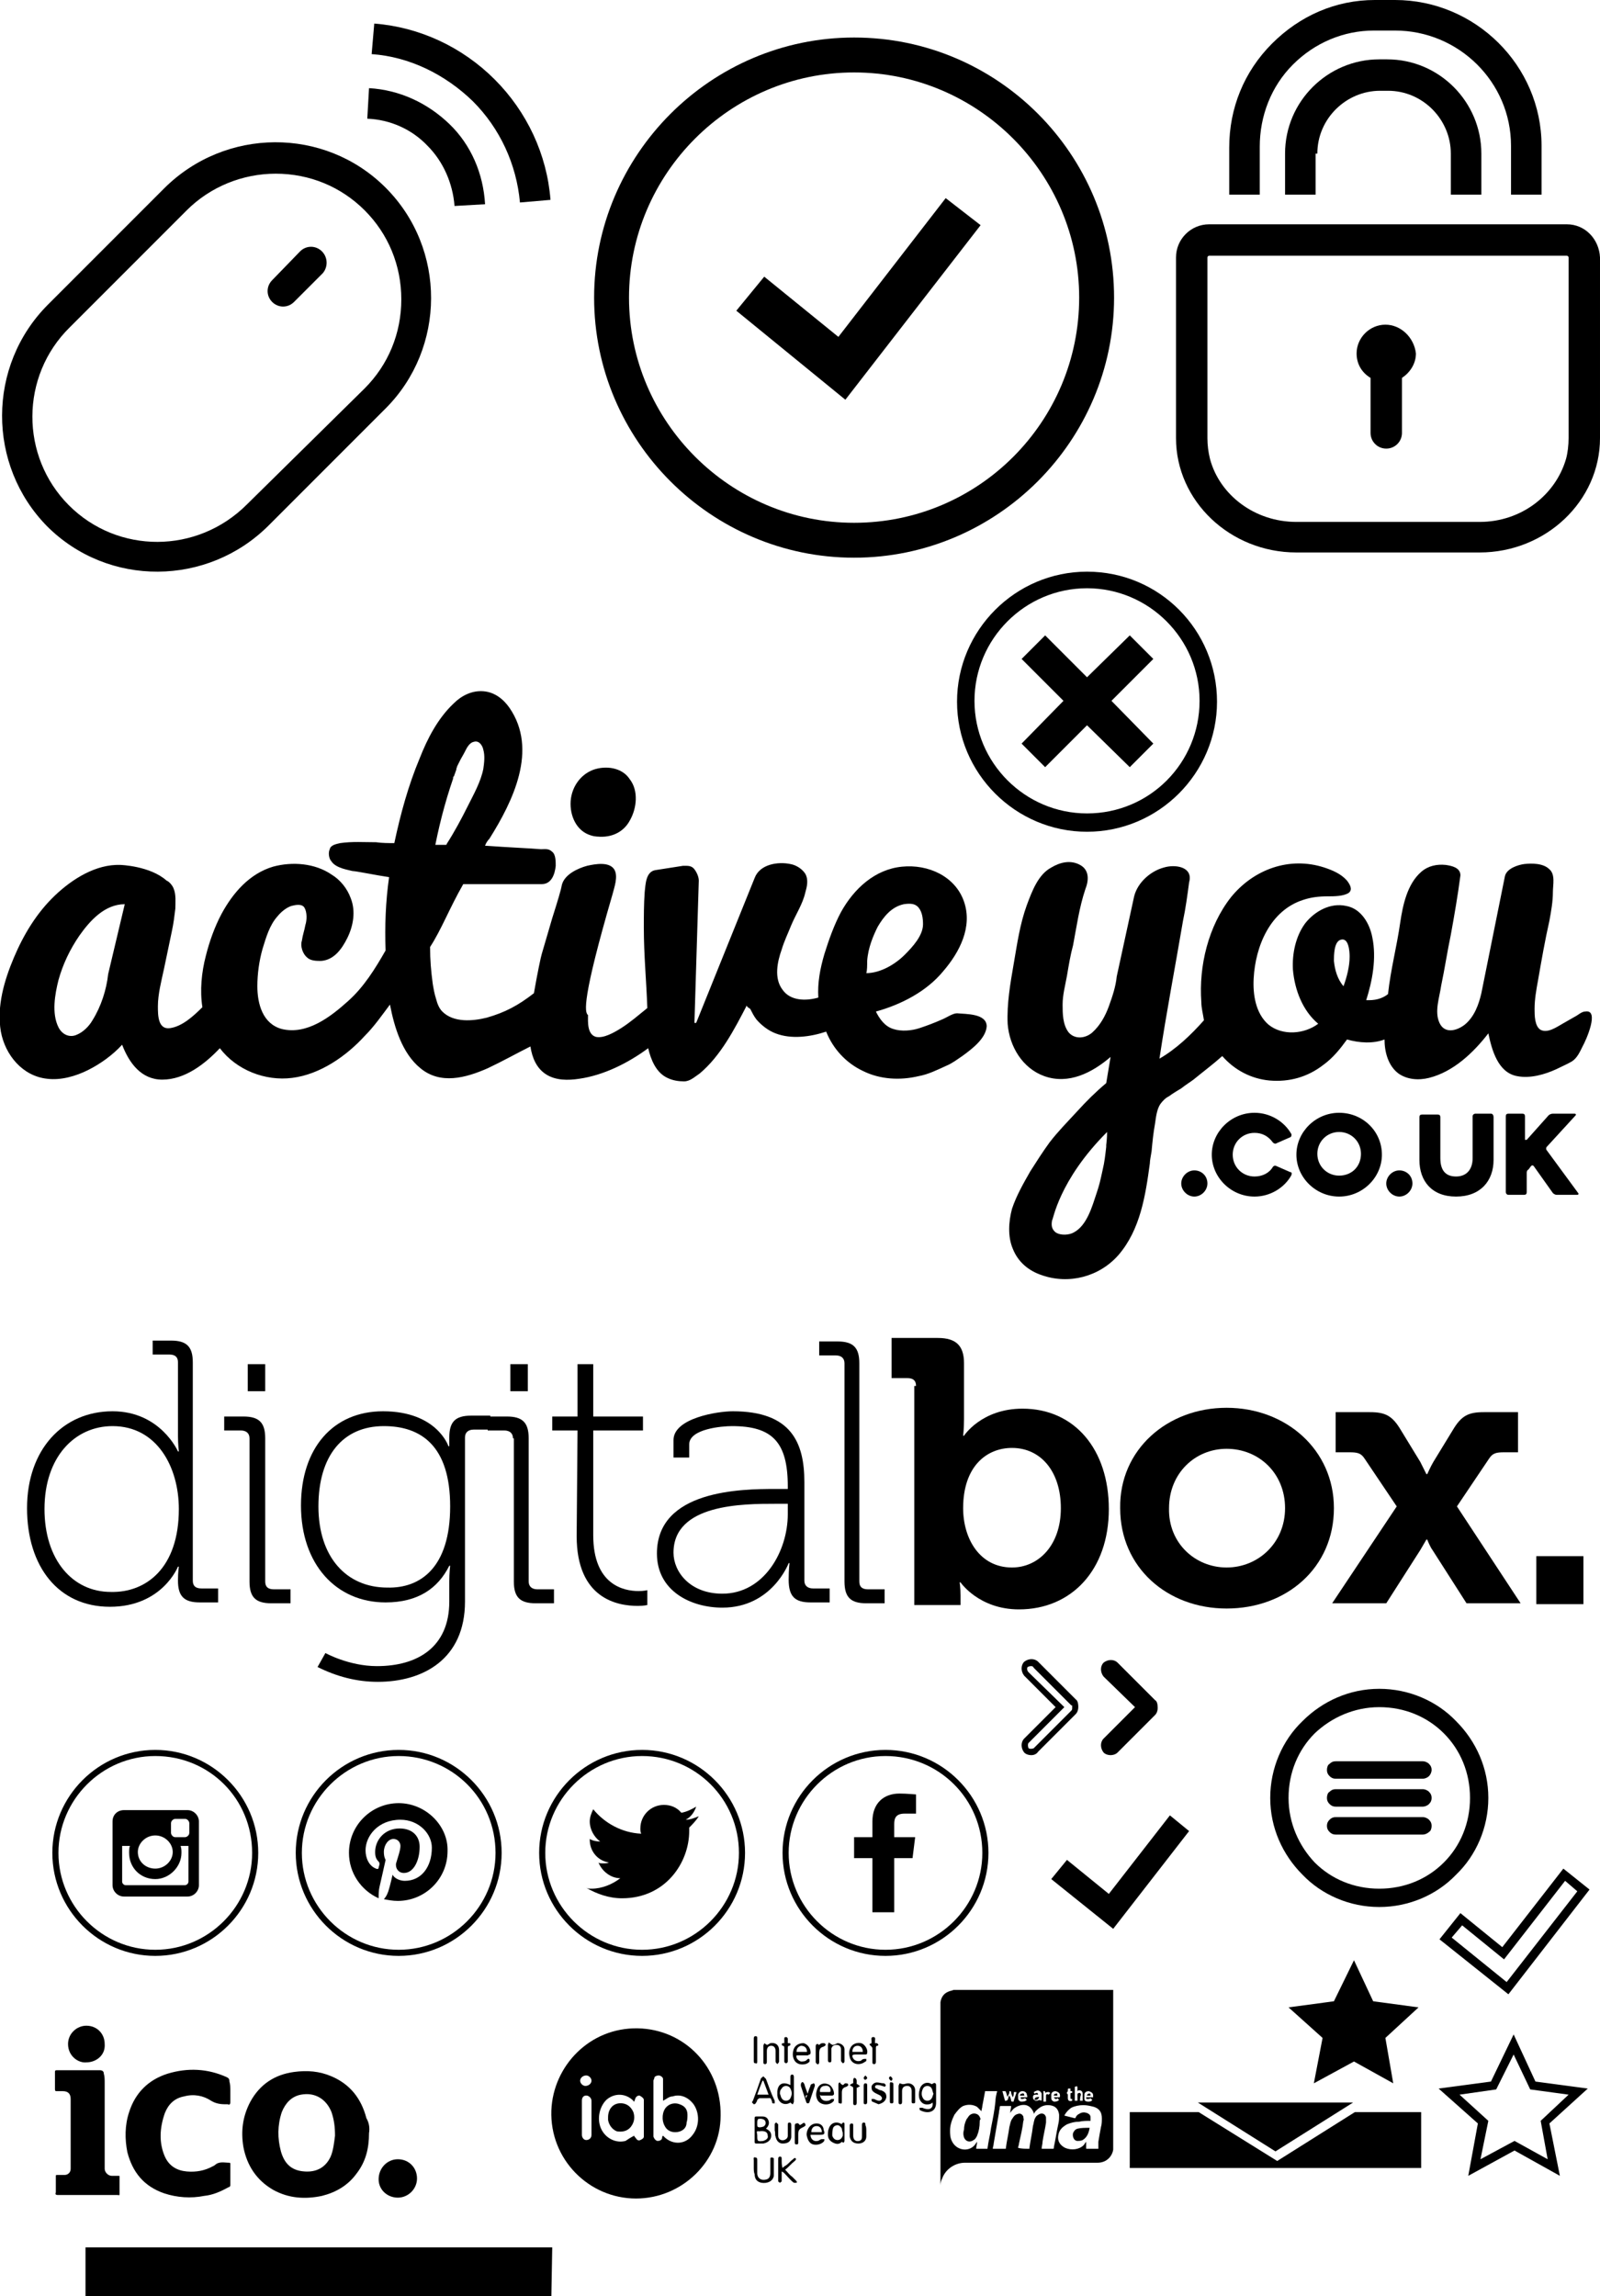 <?xml version="1.0" encoding="utf-8"?>
<!-- Generator: Adobe Illustrator 19.2.1, SVG Export Plug-In . SVG Version: 6.00 Build 0)  -->
<!DOCTYPE svg PUBLIC "-//W3C//DTD SVG 1.1//EN" "http://www.w3.org/Graphics/SVG/1.1/DTD/svg11.dtd">
<svg version="1.1" id="Layer_1" xmlns="http://www.w3.org/2000/svg" xmlns:xlink="http://www.w3.org/1999/xlink" x="0px" y="0px"
	 viewBox="0 0 183.4 263.1" style="enable-background:new 0 0 183.4 263.1;" xml:space="preserve">
<g id="tick">
	<polygon points="108.4,22.7 96.1,38.6 87.6,31.7 84.4,35.6 96.9,45.8 112.4,25.8 	"/>
	<path d="M97.9,4.3c-16.4,0-29.8,13.4-29.8,29.8s13.4,29.8,29.8,29.8s29.8-13.4,29.8-29.8S114.4,4.3,97.9,4.3z M97.9,59.9
		c-14.2,0-25.8-11.6-25.8-25.8S83.7,8.3,97.9,8.3s25.8,11.6,25.8,25.8S112.2,59.9,97.9,59.9z"/>
</g>
<g id="lock">
	<g>
		<path d="M144.4,16.8c0-3.5,1.3-6.9,3.8-9.4s5.8-3.9,9.3-3.9h2.4c7.3,0,13.3,5.9,13.3,13.2v5.6h3.5v-5.6c0-9.2-7.6-16.7-16.8-16.7
			h-2.3c-4.5,0-8.6,1.8-11.8,5s-4.9,7.4-4.9,11.9v5.4h3.5V16.8z"/>
		<path d="M151,17.6c0-4,3.3-7.2,7.2-7.2h0.9c4,0,7.2,3.3,7.2,7.2v4.7h3.5v-4.7c0-5.9-4.8-10.8-10.8-10.8h-0.9
			c-5.9,0-10.8,4.8-10.8,10.8v4.7h3.5v-4.7C150.8,17.6,151,17.6,151,17.6z"/>
	</g>
	<g>
		<path d="M158.8,37.2c-1.8,0-3.3,1.5-3.3,3.3c0,1.2,0.6,2.2,1.6,2.8v6.3c0,1,0.8,1.8,1.8,1.8s1.8-0.8,1.8-1.8v-6.3
			c0.9-0.6,1.6-1.6,1.6-2.8C162.1,38.7,160.6,37.2,158.8,37.2z"/>
		<path d="M179.6,25.7h-41c-2.1,0-3.8,1.7-3.8,3.8v19.4v1.3c0,7.2,6.2,13.1,13.8,13.1h21c7.6,0,13.8-5.9,13.8-13.1v-1.3V29.5
			C183.3,27.4,181.7,25.7,179.6,25.7z M179.8,41.5L179.8,41.5v7.4V50c0,0.1,0,0.1,0,0.2c0,0.8-0.1,1.7-0.3,2.4
			c-1.2,4.1-5.1,7.2-9.9,7.2h-21c-4.8,0-8.8-3.1-9.9-7.2c-0.2-0.8-0.3-1.6-0.3-2.4l0,0v-8.7l0,0V30.2v-0.7c0-0.1,0.1-0.2,0.2-0.2h41
			c0.1,0,0.2,0.1,0.2,0.2V41.5z"/>
	</g>
</g>
<g id="mouse">
	<path d="M44.2,21.5c-7-7-18.4-6.9-25.4,0.1L5.5,34.9c-7,7-7,18.4-0.1,25.4c7,7,18.4,6.9,25.4-0.1l13.4-13.4
		C51.1,39.9,51.2,28.5,44.2,21.5z M28.3,57.8c-5.7,5.7-14.8,5.7-20.4,0.1C2.3,52.3,2.3,43.1,8,37.5l13.4-13.4
		c2.7-2.7,6.4-4.2,10.2-4.2c3.9,0,7.5,1.5,10.2,4.2S46,30.4,46,34.3c0,3.9-1.5,7.5-4.2,10.2L28.3,57.8z"/>
	<path d="M36.9,28.8L36.9,28.8c-0.7-0.7-1.8-0.7-2.5,0l-3.2,3.3c-0.7,0.7-0.7,1.8,0,2.5l0,0c0.7,0.7,1.8,0.7,2.5,0l3.3-3.3
		C37.6,30.6,37.6,29.5,36.9,28.8z"/>
	<path d="M42.3,10.1l-0.2,3.5c2.6,0.1,5.1,1.2,6.9,3.1c1.8,1.8,2.9,4.3,3.1,6.9l3.5-0.2c-0.2-3.5-1.6-6.8-4.1-9.2
		S45.8,10.3,42.3,10.1z"/>
	<path d="M54.2,11.6c3.1,3.1,5,7.2,5.4,11.6l3.5-0.3c-0.4-5.2-2.7-10.1-6.4-13.8s-8.6-6-13.8-6.4l-0.3,3.5
		C46.9,6.5,51,8.5,54.2,11.6z"/>
</g>
<g id="logo">
	<path d="M68.1,95.8c1.7,0.3,3.3-0.3,4.1-1.8c0.8-1.4,1-3.4,0-4.7c-0.9-1.4-2.8-1.6-4.2-1.1c-1.6,0.6-2.6,2.2-2.6,3.9
		C65.4,93.8,66.3,95.5,68.1,95.8C69.7,96.1,66.3,95.5,68.1,95.8z"/>
	<path d="M70.2,102.5c0.2-0.8,0.7-2.1,0.2-2.9c-0.6-0.9-2.2-0.6-3.1-0.4c-1.1,0.3-2.6,1-2.9,2.2c-0.1,0.6-0.5,1.9-1.1,3.8
		c-0.7,2.4-1,3.4-1.2,4.1c-0.1,0.3-0.5,2.2-0.9,4.5c-1.8,1.4-3.3,2.2-5.4,2.8c-1.6,0.4-3.8,0.6-5.1-0.7c-0.4-0.4-0.6-1-0.7-1.4
		c-0.2-0.6-0.3-1.2-0.4-1.8c-0.2-1.5-0.3-2.7-0.3-4.2c1.3-2,2.2-4.4,3.8-7.2h9c1.1,0,1.5-1.1,1.6-2.1c0-0.5,0-1.3-0.4-1.6
		c-0.4-0.4-0.8-0.3-1.3-0.3c-1.1-0.1-3.6-0.2-6.4-0.4c0.1-0.3,0.3-0.6,0.5-0.8c2.7-4.3,5.6-10.2,2.3-15c-0.7-1-1.7-1.8-3-1.9
		s-2.5,0.5-3.4,1.4c-1.8,1.7-3,4-3.9,6.3c-1.3,3.1-2.2,6.4-2.9,9.7c-0.7,0-1.4,0-2.1-0.1l0,0c-1.4,0-2.7-0.1-4.1,0.1
		c-0.4,0.1-1.1,0.2-1.2,0.7c-0.2,0.4-0.1,1.1,0.2,1.4c0.5,0.8,2.1,1,2.4,1.1c0.4,0,2.8,0.5,4.2,0.7c-0.4,2.8-0.5,5.6-0.4,8.4
		c-1.2,2.1-2.5,4.2-4.3,5.8c-2,1.8-4.7,3.9-7.6,3.2c-2.2-0.6-2.8-2.9-2.8-4.9c0-1.4,0.2-2.9,0.6-4.3c0.4-1.3,0.8-2.7,1.7-3.7
		c0.4-0.5,1-1,1.6-1.2c0.4-0.1,1.2-0.3,1.5,0.2s0.3,1.4,0.1,2c-0.1,0.6-0.3,1.1-0.4,1.8c-0.2,0.6,0.1,1.5,0.6,1.9
		c0.4,0.4,1.1,0.4,1.6,0.4c1.5-0.1,2.4-1.4,3-2.6c0.7-1.4,1-3.1,0.4-4.6c-0.4-1.1-1.2-2.1-2.2-2.7c-1.9-1.3-4.5-1.5-6.7-0.9
		c-2.7,0.8-4.6,3-5.9,5.4c-0.8,1.5-1.4,3.2-1.8,4.8c-0.5,1.9-0.7,4-0.4,5.9c-1,1-2.3,2.2-3.7,2.4c-1.4,0.2-1.4-1.5-1.4-2.5
		c0-1.4,0.4-2.9,0.7-4.3c0.3-1.4,0.6-2.9,0.9-4.3c0.2-0.9,0.3-1.8,0.4-2.6c0-0.7,0.1-1.6-0.2-2.3l0,0l0,0c-0.1-0.3-0.5-0.8-0.8-0.9
		c-1.9-1.7-5.3-1.8-5.3-1.8l0,0c-2.8-0.1-5.5,1.6-7.5,3.5c-2.1,2-3.6,4.5-4.7,7.1s-2,5.6-1.5,8.5c0.5,2.7,2.5,5.1,5.3,5.4
		c1.6,0.2,3.3-0.3,4.7-1s2.8-1.7,3.9-2.9c0.8,2.1,2.2,4,4.6,4c2.6,0,4.9-1.8,6.6-3.6c1.9,2.5,5.2,3.8,8.3,3.4
		c3.2-0.4,6.2-2.5,8.3-4.8c1.1-1.1,2-2.4,2.9-3.6c0.5,2.6,1.4,5.6,3.5,7.3c2.3,1.9,5.2,1.1,7.7,0c1.7-0.8,3.3-1.7,4.9-2.5
		c0.2,1.3,0.7,2.5,1.8,3.2s2.5,0.7,3.8,0.5c2.8-0.4,5.6-1.8,7.9-3.5c0.3,1.3,0.9,2.8,2.2,3.4c0.6,0.3,1.3,0.4,1.9,0.4
		c0.7,0,1.2-0.5,1.8-0.9c2.4-2,4-5.1,5.4-7.8c0,0.2,0.3,0.3,0.4,0.4c0.2,0.4,0.4,0.8,0.7,1.2c0.6,0.7,1.4,1.3,2.2,1.6
		c1.8,0.7,4,0.4,5.8-0.2c0.8,2,2.3,3.6,4.2,4.5c2,1,4.3,1.1,6.4,0.6c1.1-0.2,2.1-0.7,3.2-1.2c0.7-0.3,1.2-0.7,1.8-1.1
		c1.1-0.8,2.7-2,2.8-3.4c0-1.5-2.4-1.4-3.4-1.5c-0.4,0,2.1,0,0,0c-0.5,0-1.2,0.5-1.7,0.7c-0.9,0.4-1.7,0.7-2.6,1s-2.1,0.4-3,0.1
		c-1-0.3-1.6-1.2-2-2c2.9-0.8,5.8-2.3,7.7-4.6c1.9-2.2,3.4-5.1,2.4-8s-4.1-4.3-7.1-4c-3.1,0.3-5.5,2.5-7,5.2
		c-0.8,1.5-1.4,3.2-1.9,4.8c-0.5,1.7-0.8,3.3-0.7,5c-1.4,0.4-3.2,0.4-4.1-0.9c-1-1.3-0.6-3.2-0.1-4.6c0.3-1,0.7-1.8,1.1-2.8
		c0.5-1.2,1.3-2.4,1.6-3.7c0.2-0.7,0.4-1.5,0-2.2c-0.4-0.6-1.1-1-1.7-1.1c-1.4-0.3-3.5,0-4.1,1.6l-6.7,16.6h-0.2l0.5-16.3
		c0-0.4-0.2-0.9-0.5-1.3s-0.7-0.4-1.1-0.4h-0.2l-3.2,0.5c-1.1,0.2-1.1,1.7-1.2,2.5c-0.1,1.4-0.1,2.8-0.1,4.1c0,3.1,0.3,6.2,0.4,9.2
		c-1,0.8-1.9,1.6-3,2.3c-0.8,0.5-2,1.2-2.9,1c-1-0.3-0.9-1.7-0.9-2.5C67,116,66.7,114.5,70.2,102.5z M52,88.9c0,0.2-0.1,0.3-0.1,0.3
		C51.9,89.2,51.9,89.1,52,88.9z M52.3,88.2L52.3,88.2L52.3,88.2c0-0.2,0.1-0.3,0.1-0.4c0.1-0.2,0.2-0.4,0.3-0.6
		c0.2-0.4,0.4-0.7,0.6-1.1c0.2-0.4,0.5-1,1-1.1c0.6-0.2,1,0.4,1.1,0.9c0.2,0.7,0.1,1.5,0,2.2c-0.3,1.5-1.1,2.9-1.8,4.3
		s-1.5,2.9-2.4,4.3c0,0.1,0,0.1-0.2,0.1c-0.4,0-0.7,0-1.1,0C50.5,93.8,51.3,90.9,52.3,88.2C52.3,88.2,51.3,90.9,52.3,88.2z
		 M12.4,111.6c-0.2,1.8-0.8,3.7-1.8,5.3c-0.4,0.7-1.1,1.4-1.9,1.7s-1.6-0.1-2-0.9c-0.8-1.6-0.4-3.8,0-5.4c0.5-1.8,1.3-3.5,2.4-5.1
		c1.2-1.7,2.9-3.6,5.2-3.6L12.4,111.6z M99.4,110.1c0.1-1.5,0.7-2.9,1.2-3.9c0.7-1.2,1.6-2.3,3-2.6c0.7-0.1,1.3-0.1,1.7,0.4
		c0.4,0.5,0.5,1.2,0.5,1.9c0,1.3-1.2,2.6-2.1,3.5c-1.1,1.1-2.8,2.1-4.4,2.1C99.4,111.2,99.4,110.6,99.4,110.1z"/>
	<path d="M181.7,115.9L181.7,115.9L181.7,115.9c-0.4,0-0.8,0.4-1.2,0.6c-0.5,0.3-0.9,0.5-1.4,0.8c-0.7,0.4-1.7,1.1-2.5,0.7
		c-0.7-0.4-0.7-1.7-0.7-2.4c0-1.1,0.2-2.2,0.4-3.3c0.4-2.3,0.8-4.6,1.3-6.8c0.2-1.1,0.4-2.2,0.4-3.3c0-0.8,0.3-2-0.4-2.6
		c-0.7-0.7-2-0.7-2.9-0.6c-0.7,0.1-2,0.5-2.2,1.4l-2.7,13.4c-0.3,1.3-0.8,2.7-1.9,3.6c-0.9,0.7-2.3,1.1-2.9-0.2
		c-0.6-1.3,0-2.9,0.2-4.3c0.4-1.9,0.7-3.9,1.1-5.8c0.4-2.2,0.8-4.5,1.1-6.8c0-0.9-1-1.1-1.7-1.2c-1-0.1-2,0.1-2.8,0.8
		c-1.6,1.4-2.1,3.8-2.4,5.8c-0.4,2.8-1.1,5.4-1.4,8.2c-0.5,0.4-1.2,0.7-2.2,0.7h-0.3c0.7-2.2,1.2-4.8,0.7-7.2
		c-0.3-1.6-1.3-3.3-3-3.6c-1.8-0.4-3.6,0.6-4.7,2c-1.1,1.5-1.5,3.5-1.4,5.3c0.2,2.3,1.1,4.7,2.9,6.2c-1.6,1.2-4.1,1.4-5.7,0.1
		c-1.5-1.3-1.8-3.5-1.7-5.3c0.2-3.7,1.9-7.8,5.7-9c0.9-0.3,1.8-0.4,2.8-0.4c0.7,0,1.8,0,2.4-0.4c0.5-0.4,0.1-1-0.2-1.4
		c-0.7-0.8-1.7-1.2-2.6-1.5c-4-1.3-8.1,0.2-10.7,3.4c-2.6,3.3-3.7,7.9-3.4,12c0,0.7,0.2,1.4,0.3,2.1c-1.5,1.7-3.2,3.3-5.1,4.4
		c0.8-5.3,1.8-10.5,2.7-15.8c0.3-1.4,0.5-2.9,0.7-4.4c0.5-1.8-1.6-2.1-2.9-1.7c-1.5,0.4-3,1.7-3.4,3.3l-2,9.2
		c-0.1,1.1-0.5,2.3-0.9,3.4s-1,2.2-1.9,3c-0.8,0.7-2,0.8-2.7,0c-0.7-0.9-0.7-2.2-0.7-3.2c0-1.1,0.3-2.2,0.5-3.3
		c0.2-1.2,0.4-2.4,0.7-3.5c0.4-2.1,0.7-4.3,1.4-6.4c0.4-1,0.5-2.2-0.6-2.8c-1.1-0.6-2.3-0.3-3.3,0.3c-1.5,0.8-2.2,2.7-2.8,4.3
		c-0.8,2.2-1.1,4.4-1.5,6.7c-0.4,2.3-0.8,4.6-0.7,6.9c0.2,2.6,1.7,5.1,4.2,6c2.8,1,5.5-0.4,7.6-2.2l-0.5,3c-1.2,1-2.3,2.1-3.3,3.2
		c-1.1,1.2-2.2,2.3-3.2,3.6c-0.8,1.1-1.5,2.2-2.2,3.3c-0.8,1.4-1.6,2.8-2.1,4.3c-0.4,1.5-0.5,3.2,0.1,4.6c0.6,1.5,1.8,2.5,3.3,3
		c3.1,1.1,6.6,0.2,8.8-2.3c2.5-2.9,3.1-6.8,3.6-10.5c0-0.3,0.1-0.8,0.2-1.4c0.1-1.1,0.2-2.1,0.4-3.2c0.1-0.7,0.2-1.6,0.6-2.2
		c0.3-0.4,0.6-0.7,1-0.9c0.4-0.3,0.9-0.6,1.4-0.9c0.5-0.4,1-0.7,1.4-1c1.1-0.9,2.3-1.8,3.3-2.7c1.4,1.6,3.3,2.6,5.4,2.8
		c2.3,0.2,4.4-0.4,6.2-1.8c1.1-0.8,1.9-1.8,2.7-2.9c1.4,0.4,3,0.5,4.3,0c0,1.4,0.4,3,1.6,3.9c1,0.7,2.3,0.8,3.5,0.5
		c2.8-0.7,5.1-2.9,6.8-5.1c0.4,1.9,1.1,4.5,3.3,4.9c1.5,0.3,3.2-0.2,4.5-0.8c0.6-0.3,1.3-0.6,1.8-0.9c0.6-0.4,0.9-1.1,1.2-1.7
		C181.8,119.2,183.4,115.6,181.7,115.9z M126.9,129.7c0,0.2,0,0.7-0.1,1.5c0,0,0,0.1,0,0.2c-0.1,0.9-0.2,1.8-0.4,2.6
		c-0.3,1.4-0.4,1.8-0.7,2.7c-0.5,1.5-1.1,3.7-2.6,4.5c-0.5,0.3-1.5,0.4-2.1,0c-0.5-0.4-0.5-0.9-0.4-1.4
		C120.7,139.9,121.3,135.3,126.9,129.7z M154.7,109.6c0,1.1-0.3,2.3-0.7,3.4c-0.7-0.8-1-1.9-1.1-2.9c0-0.6,0-2.1,0.7-2.4
		C154.6,107.3,154.7,109,154.7,109.6z"/>
	<path d="M136.9,134.1c-0.8,0-1.5,0.7-1.5,1.5s0.7,1.5,1.5,1.5s1.5-0.7,1.5-1.5C138.4,134.7,137.7,134.1,136.9,134.1z"/>
	<path d="M147.9,134.3l-1.6-0.7c-0.2-0.1-0.3,0-0.4,0.1c-0.4,0.7-1.2,1.1-2.1,1.1c-1.4,0-2.5-1.1-2.5-2.5s1.1-2.5,2.5-2.5
		c0.9,0,1.6,0.4,2.1,1.1c0.1,0.1,0.3,0.2,0.4,0.1l1.6-0.7c0.1,0,0.2-0.3,0.1-0.4c-0.8-1.4-2.4-2.4-4.2-2.4c-2.7,0-4.9,2.2-4.9,4.8
		s2.2,4.8,4.9,4.8c1.8,0,3.4-1,4.2-2.4C148.1,134.5,148.1,134.3,147.9,134.3z"/>
	<path d="M153.5,127.5c-2.7,0-4.9,2.2-4.9,4.8s2.2,4.8,4.9,4.8s4.9-2.2,4.9-4.8C158.4,129.6,156.2,127.5,153.5,127.5z M153.5,134.7
		c-1.4,0-2.5-1.1-2.5-2.5s1.1-2.5,2.5-2.5s2.5,1.1,2.5,2.5C156,133.7,154.9,134.7,153.5,134.7z"/>
	<path d="M160.4,134.1c-0.8,0-1.5,0.7-1.5,1.5s0.7,1.5,1.5,1.5s1.5-0.7,1.5-1.5C161.9,134.7,161.2,134.1,160.4,134.1z"/>
	<path d="M170.9,127.6h-1.8c-0.1,0-0.3,0.1-0.3,0.3v4.8c0,1.3-0.7,2.1-1.9,2.1s-1.8-0.7-1.8-2.1V128c0-0.2-0.1-0.3-0.3-0.3H163
		c-0.2,0-0.3,0.1-0.3,0.3v4.9c0,2.4,1.4,4.2,4.2,4.2s4.3-1.8,4.3-4.2V128C171.2,127.8,171.1,127.6,170.9,127.6z"/>
	<path d="M177.3,131.8c-0.1-0.1-0.1-0.3,0-0.4l3.3-3.6c0.1-0.1,0-0.2-0.1-0.2H178c-0.2,0-0.4,0.1-0.5,0.2l-2.5,2.8h-0.2v-2.7
		c0-0.2-0.1-0.3-0.3-0.3h-1.6c-0.2,0-0.3,0.1-0.3,0.3v8.7c0,0.1,0.1,0.3,0.3,0.3h1.8c0.2,0,0.3-0.1,0.3-0.3v-2.2
		c0-0.1,0-0.3,0.2-0.4l0.3-0.4c0.1-0.1,0.2-0.1,0.3,0l2.2,3.1c0.1,0.1,0.3,0.2,0.4,0.2h2.4c0.1,0,0.2-0.1,0.1-0.2L177.3,131.8z"/>
</g>
<g id="digitalbox">
	<path d="M12.9,161.7c5.5,0,7.5,4.6,7.5,4.6h0.1c0,0-0.1-0.8-0.1-1.8v-8.4c0-0.6-0.3-0.9-1-0.9h-1.9v-1.6h2.1c1.8,0,2.5,0.7,2.5,2.5
		v25c0,0.6,0.3,0.9,1,0.9H25v1.6h-2.1c-1.8,0-2.5-0.7-2.5-2.5c0-1,0.1-1.6,0.1-1.6h-0.1c0,0-1.8,4.6-7.8,4.6
		c-5.9,0-9.5-4.6-9.5-11.3C3.1,166.1,7.2,161.7,12.9,161.7z M20.5,172.9c0-4.8-2.5-9.5-7.6-9.5c-4.3,0-7.8,3.5-7.8,9.5
		c0,5.8,3.2,9.5,7.6,9.5C16.7,182.5,20.5,179.7,20.5,172.9z"/>
	<path d="M28.6,164.8c0-0.6-0.4-0.9-1-0.9h-1.9v-1.6h2.2c1.8,0,2.5,0.7,2.5,2.5v16.4c0,0.6,0.3,0.9,1,0.9h1.9v1.6h-2.2
		c-1.8,0-2.5-0.7-2.5-2.5C28.6,181.2,28.6,164.8,28.6,164.8z M28.4,156.3h2v3.1h-2V156.3z"/>
	<path d="M43.9,161.7c6.2,0,7.5,4,7.5,4h0.1c0,0,0-0.5,0-1c0-1.8,0.7-2.5,2.5-2.5h2.2v1.6h-1.9c-0.6,0-1,0.3-1,0.9v18.8
		c0,6.6-4.8,9.2-10,9.2c-2.4,0-4.7-0.6-6.9-1.7l0.9-1.6c0,0,2.7,1.5,5.9,1.5c4.7,0,8.3-2.2,8.3-7.4v-2.3c0-1,0.1-1.8,0.1-1.8h-0.1
		c-1.3,2.6-3.6,4.2-7.3,4.2c-5.7,0-9.7-4.4-9.7-11.1C34.5,165.9,38.2,161.7,43.9,161.7z M51.6,172.6c0-6.9-3.3-9.2-7.6-9.2
		c-4.7,0-7.5,3.4-7.5,9.2s3.2,9.3,7.9,9.3C48.2,182,51.6,179.6,51.6,172.6z"/>
	<path d="M58.8,164.8c0-0.6-0.4-0.9-1-0.9h-1.9v-1.6h2.2c1.8,0,2.5,0.7,2.5,2.5v16.4c0,0.6,0.4,0.9,1,0.9h1.9v1.6h-2.1
		c-1.8,0-2.5-0.7-2.5-2.5v-16.4H58.8z M58.5,156.3h2v3.1h-2V156.3z"/>
	<path d="M66.2,163.9h-2.9v-1.6h2.9v-6H68v6h5.7v1.6H68v12c0,5.7,3.5,6.4,5.2,6.4c0.6,0,1-0.1,1-0.1v1.7c0,0-0.4,0.1-1.1,0.1
		c-2.3,0-7-0.8-7-8L66.2,163.9L66.2,163.9z"/>
	<path d="M88.9,170.6h1.4v-0.3c0-5.1-1.8-6.9-6.4-6.9c-1.1,0-4.9,0.3-4.9,2.1v1.5h-1.8v-2c0-2.5,5-3.3,6.8-3.3
		c6.7,0,8.2,3.6,8.2,8.1v11.3c0,0.6,0.4,0.9,1,0.9h1.9v1.6h-2.2c-1.8,0-2.5-0.7-2.5-2.6c0-1.2,0.1-1.9,0.1-1.9h-0.1
		c0,0-1.9,5.1-7.6,5.1c-3.6,0-7.5-1.9-7.5-6.2C75.3,170.7,85,170.6,88.9,170.6z M82.8,182.6c4.8,0,7.5-4.9,7.5-9.1v-1.2h-1.4
		c-3.7,0-11.7,0-11.7,5.6C77.2,180.1,79.1,182.6,82.8,182.6z"/>
	<path d="M96.8,156.2c0-0.6-0.4-0.9-1-0.9h-1.9v-1.6H96c1.8,0,2.5,0.7,2.5,2.5v25c0,0.6,0.3,0.9,1,0.9h1.9v1.6h-2.1
		c-1.8,0-2.5-0.7-2.5-2.5V156.2z"/>
	<path d="M105,158.8c0-0.6-0.3-0.9-1-0.9h-1.8v-4.6h5.3c2.1,0,3,0.9,3,2.9v6.4c0,1.1-0.1,1.9-0.1,1.9h0.1c0,0,2-3.1,6.7-3.1
		c6,0,9.9,4.7,9.9,11.5c0,7-4.3,11.5-10.3,11.5c-4.6,0-6.7-3.1-6.7-3.1H110c0,0,0.1,0.6,0.1,1.5v1.1h-5.3v-25.1L105,158.8L105,158.8
		z M116,179.6c3,0,5.6-2.5,5.6-6.8c0-4.2-2.3-6.9-5.6-6.9c-2.9,0-5.6,2.1-5.6,6.9C110.4,176.3,112.3,179.6,116,179.6z"/>
	<path d="M140.6,161.3c6.8,0,12.3,4.8,12.3,11.5c0,6.8-5.4,11.5-12.3,11.5c-6.8,0-12.2-4.7-12.2-11.5
		C128.3,166.1,133.8,161.3,140.6,161.3z M140.6,179.6c3.6,0,6.7-2.8,6.7-6.8s-3-6.8-6.7-6.8c-3.6,0-6.6,2.8-6.6,6.8
		C133.9,176.8,137,179.6,140.6,179.6z"/>
	<path d="M160.1,172.6l-3.7-5.5c-0.4-0.6-0.8-0.7-1.7-0.7h-1.6v-4.6h3.9c1.8,0,2.6,0.4,3.6,2.1l2.2,3.6c0.3,0.6,0.7,1.4,0.7,1.4h0.1
		c0,0,0.4-0.9,0.7-1.4l2.2-3.6c1-1.7,1.8-2.1,3.6-2.1h3.9v4.6h-1.6c-0.9,0-1.3,0.1-1.7,0.7l-3.7,5.5l7.3,11.1h-6.2l-3.9-6.1
		c-0.3-0.4-0.6-1.2-0.6-1.2h-0.1c0,0-0.4,0.7-0.7,1.2l-3.9,6.1h-6.2L160.1,172.6z"/>
	<path d="M176.1,178.3h5.4v5.5h-5.4V178.3z"/>
</g>
<path id="arrow" d="M132.4,194.8l-4.3-4.3c-0.4-0.4-1.1-0.4-1.6,0c-0.4,0.4-0.4,1.1,0,1.6l3.6,3.5l-3.6,3.6c-0.4,0.4-0.4,1.1,0,1.6
	c0.2,0.2,0.5,0.3,0.8,0.3s0.6-0.1,0.8-0.3l4.3-4.3c0.2-0.2,0.3-0.5,0.3-0.8C132.7,195.2,132.6,194.9,132.4,194.8z"/>
<path id="menu" d="M158.1,195.6c-2.9,0-5.5,1.2-7.4,3c-1.9,1.9-3,4.5-3,7.4s1.2,5.5,3,7.4c1.9,1.9,4.5,3,7.4,3s5.5-1.1,7.4-3
	s3-4.5,3-7.4s-1.1-5.5-3-7.4C163.6,196.7,161,195.6,158.1,195.6L158.1,195.6z M163.1,210.2h-10c-0.3,0-0.5-0.1-0.7-0.3
	s-0.3-0.4-0.3-0.7s0.1-0.5,0.3-0.7s0.4-0.3,0.7-0.3h10c0.2,0,0.5,0.1,0.7,0.3s0.3,0.4,0.3,0.7s-0.1,0.6-0.3,0.7
	C163.6,210.1,163.3,210.2,163.1,210.2L163.1,210.2z M163.1,203.8h-10c-0.3,0-0.5-0.1-0.7-0.3s-0.3-0.4-0.3-0.7s0.1-0.6,0.3-0.7
	c0.2-0.2,0.4-0.3,0.7-0.3h10c0.2,0,0.5,0.1,0.7,0.3s0.3,0.4,0.3,0.7c0,0.2-0.1,0.5-0.3,0.7S163.3,203.8,163.1,203.8L163.1,203.8z
	 M163.1,207h-10c-0.3,0-0.5-0.1-0.7-0.3s-0.3-0.4-0.3-0.7s0.1-0.6,0.3-0.7c0.2-0.2,0.4-0.3,0.7-0.3h10c0.2,0,0.5,0.1,0.7,0.3
	s0.3,0.4,0.3,0.7s-0.1,0.5-0.3,0.7S163.3,207,163.1,207L163.1,207z M158.1,218.5c-3.4,0-6.6-1.4-8.8-3.7c-2.3-2.3-3.7-5.4-3.7-8.8
	c0-3.4,1.4-6.6,3.7-8.8c2.3-2.3,5.4-3.7,8.8-3.7c3.4,0,6.6,1.4,8.8,3.7c2.3,2.3,3.7,5.4,3.7,8.8c0,3.4-1.4,6.6-3.7,8.8
	C164.7,217.1,161.5,218.5,158.1,218.5L158.1,218.5z"/>
<g id="ico">
	<path d="M42.3,244.4c0,1.8-0.4,3.3-1.4,4.6c-1,1.4-2.4,2.2-4,2.6c-1.9,0.4-3.8,0.3-5.6-0.7c-1.9-1.1-3-2.8-3.4-4.9
		c-0.3-1.8-0.1-3.5,0.8-5.2c1.1-2,2.8-3.1,5-3.4c1.5-0.2,2.9-0.1,4.3,0.5c2.1,0.9,3.4,2.5,4,4.8C42.3,243.2,42.4,243.8,42.3,244.4z
		 M38.4,244.7c0-1-0.1-1.8-0.4-2.7c-0.6-1.5-1.9-2.3-3.5-2c-1.1,0.2-1.8,1-2.2,2c-0.5,1.5-0.5,3-0.1,4.5c0.4,1.4,1.2,2.2,2.7,2.3
		c1.3,0.1,2.4-0.4,3-1.7C38.2,246.4,38.3,245.5,38.4,244.7z"/>
	<path d="M26.4,239.6c0,0.4,0,0.8,0,1.3c0,0.2-0.1,0.3-0.3,0.2c-0.1,0-0.2,0-0.3,0c-0.6,0-1.1-0.1-1.6-0.4c-0.9-0.6-2-0.8-3.1-0.5
		c-1.1,0.2-1.8,0.9-2.2,1.9c-0.6,1.7-0.7,3.4,0,5c0.5,1.1,1.4,1.6,2.5,1.7c1.1,0.1,2.1-0.1,3-0.6c0.1,0,0.1-0.1,0.2-0.1
		c0.5-0.5,1.1-0.3,1.7-0.3c0.1,0,0.1,0.1,0.1,0.1c0,0.8,0,1.7,0,2.5c0,0.1-0.1,0.2-0.2,0.2c-0.9,0.5-1.8,0.9-2.8,1
		c-1.5,0.3-3.1,0.2-4.6-0.3c-2.3-0.8-3.6-2.4-4.2-4.7c-0.3-1.5-0.3-3.1,0.2-4.6c0.7-2.2,2.2-3.7,4.4-4.4c2.3-0.7,4.6-0.6,6.8,0.4
		c0.2,0.1,0.3,0.2,0.3,0.5C26.4,238.8,26.4,239.2,26.4,239.6z"/>
	<path d="M12,243.6c0,1.6,0,3.3,0,4.9c0,0.4,0.4,0.8,0.8,0.8c0.3,0,0.5,0,0.8,0c0.1,0,0.1,0,0.1,0.1c0,0.7,0,1.3,0,2
		c0,0.2-0.1,0.1-0.2,0.1c-1.1,0-2.2,0-3.3,0c-1.2,0-2.4,0-3.6,0c-0.2,0-0.3-0.1-0.2-0.3c0-0.6,0-1.2,0-1.8c0-0.2,0-0.2,0.2-0.2
		c0.3,0,0.5,0,0.8,0c0.4,0,0.7-0.3,0.7-0.7c0-1.1,0-2.1,0-3.2c0-1.6,0-3.2,0-4.8c0-0.6-0.3-0.9-0.9-0.9c-0.2,0-0.5,0-0.7,0
		c-0.1,0-0.2,0-0.2-0.2c0-0.7,0-1.3,0-2c0-0.1,0-0.2,0.2-0.2c1.6,0,3.2,0,4.9,0c0.3,0,0.5,0.1,0.5,0.4c0.1,0.3,0.1,0.7,0.1,1.1
		C12,240.4,12,242,12,243.6z"/>
	<path d="M45.6,247.4c1.3,0,2.2,1,2.2,2.2s-1,2.2-2.2,2.2s-2.2-0.9-2.2-2.1C43.4,248.4,44.4,247.4,45.6,247.4z"/>
	<path d="M9.9,236.3c-0.9,0.1-2.1-0.7-2.1-2.1c0-1.2,1-2.1,2.1-2.1c1.2,0,2.1,0.9,2.1,2.1C12.1,235.5,11,236.3,9.9,236.3z"/>
</g>
<g id="iab">
	<path d="M72.9,251.9c-5.4,0-9.9-4.5-9.7-10.1c0.2-5.1,4.4-9.5,9.9-9.4c5.4,0.1,9.6,4.5,9.5,10C82.6,247.6,78.2,251.9,72.9,251.9z
		 M76,240.7c0,0,0-0.1,0-0.2c0-0.7,0-1.4,0-2c0-0.1,0-0.2,0-0.3c0-0.2-0.3-0.4-0.5-0.4s-0.5,0.1-0.5,0.3c0,0.1-0.1,0.2-0.1,0.3
		c0,2.1,0,4.2,0,6.3v0.1c0.1,0.3,0.3,0.5,0.5,0.5s0.5-0.1,0.5-0.4c0-0.1,0-0.1,0.1-0.2c0.1,0.1,0.1,0.1,0.2,0.2
		c1,0.9,2.4,0.8,3.2-0.3c0.8-1,0.8-2.5,0.1-3.5c-0.6-0.8-1.5-1.2-2.4-0.9C76.7,240.2,76.4,240.5,76,240.7z M72.7,244.7
		c0,0.1,0.1,0.2,0.2,0.3c0.1,0.2,0.3,0.3,0.5,0.2s0.4-0.2,0.4-0.4c0-0.1,0-0.2,0-0.3c0-1.2,0-2.4,0-3.6c0-0.1,0-0.2,0-0.3
		c0-0.2-0.3-0.4-0.5-0.5c-0.2,0-0.4,0.1-0.5,0.4c0,0.1-0.1,0.2-0.1,0.3c-0.1,0-0.1-0.1-0.1-0.1c-0.9-0.9-2.2-0.9-3.1-0.1
		c-0.8,0.8-1.1,2.2-0.6,3.3s1.7,1.7,2.8,1.4C72,245.1,72.3,244.9,72.7,244.7z M66.7,242.7c0,0.6,0,1.3,0,1.9c0,0.3,0.2,0.6,0.5,0.6
		s0.6-0.2,0.6-0.6c0-1.3,0-2.6,0-3.9c0-0.3-0.3-0.6-0.6-0.6c-0.3,0-0.5,0.2-0.5,0.6C66.7,241.4,66.7,242,66.7,242.7z M67.8,238.4
		c0-0.3-0.3-0.6-0.6-0.6c-0.4,0-0.7,0.3-0.7,0.6s0.3,0.6,0.6,0.6C67.5,239,67.8,238.7,67.8,238.4z"/>
	<path d="M87.8,243.9c0.4,0.2,0.6,0.4,0.6,0.8c0,0.5-0.4,0.8-0.9,0.9c-0.3,0-0.5,0-0.8,0c-0.2,0-0.2-0.1-0.2-0.2c0-0.9,0-1.8,0-2.7
		c0-0.2,0.1-0.2,0.2-0.2c0.2,0,0.5,0,0.7,0c0.4,0,0.6,0.2,0.7,0.5C88.2,243.3,88.1,243.6,87.8,243.9
		C87.8,243.8,87.8,243.8,87.8,243.9z M86.8,244.7c0,0.6,0,0.7,0.7,0.6c0.3-0.1,0.6-0.3,0.5-0.6c0-0.4-0.3-0.6-1-0.5
		C86.6,244.1,86.8,244.4,86.8,244.7C86.8,244.6,86.8,244.6,86.8,244.7z M86.8,243.3v0.1c0,0.1,0,0.3,0.1,0.3c0.1,0.1,0.6,0,0.7-0.1
		c0.2-0.2,0.2-0.4,0.1-0.6c-0.1-0.2-0.5-0.3-0.8-0.2C86.8,242.9,86.8,243.1,86.8,243.3C86.8,243.2,86.8,243.3,86.8,243.3z"/>
	<path d="M106.8,238.8c0.2-0.1,0.3-0.2,0.4-0.1c0.1,0,0.1,0.2,0.1,0.3c0,0.6,0,1.3,0,1.9c0,0.4-0.1,0.8-0.5,1s-0.9,0.1-1.3-0.1
		c-0.1,0-0.1-0.2-0.1-0.3c0.1,0,0.2,0,0.3,0c0.1,0,0.2,0.1,0.3,0.1c0.6,0.2,1-0.1,0.9-0.7c-0.1,0.1-0.3,0.2-0.4,0.2
		c-0.5,0.1-0.9-0.1-1.1-0.6c-0.1-0.3-0.1-0.7,0-1C105.5,238.8,106.2,238.4,106.8,238.8z M107,239.9c-0.1-0.2-0.1-0.4-0.2-0.6
		c-0.1-0.2-0.3-0.3-0.5-0.3s-0.4,0.1-0.5,0.3c-0.2,0.4-0.2,0.8,0,1.1c0.2,0.4,0.8,0.4,1,0C106.9,240.3,106.9,240.1,107,239.9z"/>
	<path d="M90.6,238.9c0-0.3,0-0.6,0-0.9c0-0.1,0-0.3,0.2-0.3s0.2,0.2,0.2,0.3c0,0.9,0,1.9,0,2.8c0,0.1-0.1,0.2-0.1,0.3
		c-0.1,0-0.2-0.1-0.3-0.2c-0.6,0.4-1.4,0.1-1.5-0.8c0-0.2,0-0.4,0-0.5C89.2,238.7,89.8,238.5,90.6,238.9z M89.4,239.9
		c0.1,0.2,0.1,0.4,0.2,0.5c0.1,0.2,0.3,0.3,0.5,0.3s0.4-0.1,0.5-0.3c0.2-0.4,0.2-0.7,0-1.1c-0.1-0.2-0.3-0.3-0.5-0.3
		s-0.4,0.1-0.5,0.3C89.4,239.5,89.4,239.7,89.4,239.9z"/>
	<path d="M86.2,240.9c0-0.1,0.1-0.2,0.1-0.2c0.3-0.8,0.6-1.6,0.9-2.5c0-0.1,0.2-0.2,0.3-0.3c0.1,0.1,0.2,0.2,0.3,0.3
		c0.3,0.8,0.6,1.7,1,2.5c0,0.1,0,0.2,0,0.3h-0.2c-0.1,0-0.1-0.1-0.1-0.2c-0.2-0.5-0.1-0.4-0.6-0.4c-0.3,0-0.5,0-0.8,0
		c-0.1,0-0.2,0.1-0.3,0.2c0,0.1-0.1,0.3-0.2,0.4c0,0.1-0.2,0.1-0.2,0.1C86.3,241,86.2,240.9,86.2,240.9z M88.1,240
		c-0.2-0.5-0.4-1.1-0.6-1.6c0,0,0,0-0.1,0c-0.2,0.5-0.4,1-0.6,1.6C87.3,240,87.7,240,88.1,240z"/>
	<path d="M89.7,248.4c0.1-0.1,0.2-0.2,0.4-0.3c0.3-0.2,0.5-0.5,0.8-0.7c0.1-0.1,0.2-0.2,0.3-0.1c0.1,0.1,0,0.2-0.1,0.3
		c-0.4,0.3-0.7,0.7-1.1,1c0.3,0.3,0.5,0.6,0.8,0.8c0.1,0.1,0.3,0.3,0.4,0.4c0.1,0.1,0.2,0.2,0.1,0.3c-0.1,0-0.2,0-0.3,0
		c-0.4-0.3-0.7-0.7-1.1-1.1c-0.1-0.1-0.1-0.1-0.3-0.2c0,0.3,0,0.6,0,0.9c0,0.1,0,0.2,0,0.2c0,0.1-0.1,0.1-0.2,0.2
		c-0.1-0.1-0.2-0.1-0.2-0.2c0-0.2,0-0.3,0-0.5c0-0.7,0-1.3,0-2c0-0.1,0-0.3,0.2-0.3s0.2,0.1,0.2,0.3
		C89.6,247.8,89.6,248.1,89.7,248.4C89.6,248.4,89.7,248.4,89.7,248.4z"/>
	<path d="M96.5,245.4c-0.3,0.3-0.6,0.3-1,0.1s-0.6-0.5-0.6-0.9c0-0.2,0-0.5,0.1-0.7c0.2-0.7,0.9-0.9,1.5-0.5v-0.1
		c0.1-0.1,0.2-0.1,0.2-0.1c0.1,0,0.1,0.1,0.1,0.2c0,0.6,0,1.3,0,1.9c0,0.1-0.1,0.2-0.1,0.2C96.7,245.5,96.6,245.5,96.5,245.4z
		 M96.6,244.4c0-0.1-0.1-0.3-0.1-0.5c-0.1-0.2-0.3-0.4-0.5-0.4s-0.4,0.1-0.5,0.3c-0.1,0.3-0.1,0.6-0.1,0.9c0.1,0.3,0.3,0.5,0.6,0.5
		c0.3,0,0.5-0.2,0.6-0.5C96.6,244.7,96.6,244.6,96.6,244.4z"/>
	<path d="M92.9,244.6c0,0.5,0.4,0.8,0.8,0.7c0.2,0,0.3-0.2,0.5-0.2c0.1,0,0.2,0,0.3,0c0,0.1,0,0.2-0.1,0.3c-0.3,0.3-0.8,0.4-1.2,0.3
		c-0.4-0.1-0.6-0.5-0.7-0.9c-0.1-0.3,0-0.7,0.2-1s0.5-0.5,0.9-0.5s0.7,0.2,0.8,0.6v0.1c0.2,0.5,0.1,0.6-0.4,0.6
		C93.7,244.6,93.4,244.6,92.9,244.6C93,244.6,93,244.6,92.9,244.6z M94.2,244.3c0-0.4-0.2-0.7-0.6-0.7s-0.6,0.3-0.6,0.7
		C93.4,244.3,93.8,244.3,94.2,244.3z"/>
	<path d="M97.7,235.5c0,0.5,0.5,0.8,1,0.6c0.1-0.1,0.2-0.2,0.4-0.2c0.1,0,0.2,0,0.2,0s0,0.1,0,0.2c0,0,0,0.1-0.1,0.1
		c-0.6,0.5-1.6,0.4-1.8-0.5c-0.1-0.4-0.1-0.7,0.1-1.1c0.2-0.4,0.7-0.6,1.2-0.5c0.4,0.1,0.8,0.7,0.7,1.1c0,0.2-0.1,0.2-0.3,0.2
		c-0.4,0-0.7,0-1.1,0C97.8,235.4,97.7,235.5,97.7,235.5z M97.7,235.1c0.4,0,0.8,0,1.2,0c0-0.4-0.2-0.7-0.6-0.7
		C97.9,234.4,97.7,234.7,97.7,235.1z"/>
	<path d="M91.3,235.5c-0.1,0.3,0.2,0.6,0.5,0.7c0.3,0,0.5,0,0.7-0.2c0.1-0.1,0.2-0.2,0.3,0c0,0.1,0,0.3-0.1,0.3
		c-0.3,0.3-1,0.3-1.3,0.1c-0.4-0.2-0.6-0.8-0.5-1.3c0.1-0.7,0.6-1,1.2-1c0.5,0.1,0.9,0.7,0.8,1.2c0,0.1-0.2,0.1-0.3,0.2
		C92.2,235.5,91.8,235.5,91.3,235.5C91.4,235.4,91.4,235.5,91.3,235.5z M91.3,235.1c0.4,0,0.8,0,1.2,0c0-0.5-0.3-0.7-0.7-0.7
		C91.5,234.5,91.3,234.7,91.3,235.1z"/>
	<path d="M94,240c0,0.5,0.4,0.8,0.9,0.7c0.1,0,0.3-0.1,0.4-0.2c0.1,0,0.2,0,0.3,0c0,0.1,0,0.2-0.1,0.3c-0.5,0.5-1.5,0.4-1.8-0.2
		c-0.2-0.4-0.2-0.8,0-1.3s0.7-0.7,1.2-0.5c0.4,0.1,0.7,0.7,0.7,1.1c0,0.1-0.1,0.2-0.2,0.2c-0.4,0-0.8,0-1.3,0C94,240,94,240,94,240z
		 M94,239.7c0.3,0,0.6,0,0.8,0c0.1,0,0.2,0,0.3,0c0.1,0,0.1-0.1,0.1-0.2c0-0.4-0.3-0.6-0.7-0.5C94.2,239,93.9,239.3,94,239.7z"/>
	<path d="M86.4,248.3c0-0.3,0-0.5,0-0.8c0-0.1-0.1-0.4,0.2-0.3c0.2,0,0.2,0.2,0.2,0.3c0,0.5,0,1,0,1.5c0,0.6,0.5,0.9,1.1,0.7
		c0.3-0.1,0.4-0.4,0.4-0.7c0-0.5,0-1,0-1.5c0-0.1,0-0.2,0-0.2c0-0.1,0.1-0.1,0.2-0.1s0.2,0.1,0.2,0.1c0,0.7,0,1.4,0,2
		c-0.1,0.6-0.7,0.9-1.4,0.8c-0.5-0.1-0.8-0.4-0.8-1C86.4,248.9,86.4,248.6,86.4,248.3L86.4,248.3z"/>
	<path d="M95.4,234.3c0.2,0,0.4-0.1,0.6-0.2c0.4,0,0.8,0.3,0.8,0.7c0,0.5,0,1,0,1.4c0,0.1-0.1,0.2-0.2,0.2c-0.1-0.1-0.2-0.2-0.2-0.3
		c0-0.4,0-0.9,0-1.3c0-0.3-0.2-0.5-0.5-0.5s-0.5,0.1-0.6,0.4c0,0.1,0,0.2,0,0.2c0,0.4,0,0.8,0,1.1c0,0.2,0,0.3-0.2,0.3
		s-0.2-0.2-0.2-0.3c0-0.6,0-1.1,0-1.7c0-0.1,0.1-0.2,0.1-0.3C95.2,234.2,95.3,234.2,95.4,234.3z"/>
	<path d="M87.9,234.3c0.1,0,0.2-0.1,0.4-0.2c0.6-0.1,1,0.2,1,0.8c0,0.4,0,0.8,0,1.3c0,0.1-0.1,0.2-0.2,0.3c-0.1-0.1-0.2-0.2-0.2-0.3
		c0-0.4,0-0.8,0-1.2s-0.2-0.6-0.5-0.6s-0.5,0.2-0.5,0.6c0,0.4,0,0.8,0,1.2c0,0.1,0,0.3-0.2,0.3s-0.2-0.1-0.2-0.3c0-0.6,0-1.2,0-1.8
		c0-0.1,0.1-0.2,0.1-0.3C87.7,234.2,87.8,234.2,87.9,234.3z"/>
	<path d="M103.5,238.8c0.2,0,0.4-0.1,0.6-0.1c0.4,0,0.8,0.3,0.8,0.8c0,0.4,0,0.9,0,1.3c0,0.1,0,0.2-0.2,0.2s-0.2-0.1-0.2-0.2
		c0-0.4,0-0.8,0-1.2s-0.2-0.6-0.5-0.6c-0.4,0-0.6,0.2-0.6,0.6c0,0.4,0,0.8,0,1.2c0,0.1,0,0.3-0.2,0.3s-0.2-0.1-0.2-0.3
		c0-0.6,0-1.2,0-1.8c0-0.1,0.1-0.2,0.1-0.3C103.2,238.7,103.4,238.8,103.5,238.8z"/>
	<path d="M88.8,244.1c0-0.2,0-0.5,0-0.7c0-0.1,0.1-0.2,0.2-0.2c0.1,0.1,0.2,0.2,0.2,0.2c0,0.4,0,0.9,0,1.3c0,0.4,0.3,0.6,0.7,0.5
		c0.2-0.1,0.4-0.2,0.4-0.5c0-0.4,0-0.8,0-1.2c0-0.2,0-0.3,0.2-0.3s0.2,0.2,0.2,0.3c0,0.5,0,0.9,0,1.4c-0.1,0.5-0.4,0.7-1,0.7
		c-0.4,0-0.7-0.3-0.8-0.8C88.8,244.6,88.9,244.4,88.8,244.1L88.8,244.1z"/>
	<path d="M99.3,244.2c0,0.2,0,0.4,0,0.6c0,0.5-0.4,0.8-0.9,0.8c-0.6,0-0.9-0.3-1-0.8c0-0.4,0-0.9,0-1.3c0-0.1,0.1-0.2,0.2-0.2
		c0.2,0,0.2,0.1,0.2,0.2c0,0.4,0,0.8,0,1.2c0,0.5,0.3,0.7,0.7,0.6c0.3-0.1,0.3-0.3,0.3-0.6c0-0.4,0-0.8,0-1.2c0-0.1,0-0.3,0.2-0.3
		s0.2,0.1,0.2,0.3C99.3,243.7,99.3,243.9,99.3,244.2z"/>
	<path d="M100.7,241.1c-0.2-0.1-0.5-0.2-0.7-0.3c-0.1,0-0.1-0.2-0.1-0.3c0.1,0,0.2,0,0.3,0c0.2,0.1,0.4,0.2,0.6,0.2
		c0.1,0,0.3-0.1,0.3-0.3c0-0.1-0.1-0.2-0.2-0.3c-0.2-0.1-0.4-0.2-0.6-0.3c-0.3-0.2-0.4-0.3-0.4-0.7c0-0.2,0.3-0.5,0.6-0.5
		c0.3,0,0.5,0.1,0.8,0.1c0.1,0,0.3,0.2,0.2,0.3c-0.1,0.2-0.2,0-0.4,0c-0.2-0.1-0.4-0.1-0.6-0.1c-0.1,0-0.2,0.1-0.2,0.2
		c0,0.1,0.1,0.2,0.2,0.2c0.2,0.1,0.3,0.2,0.5,0.2c0.5,0.2,0.6,0.4,0.6,0.8C101.5,240.8,101.1,241,100.7,241.1z"/>
	<path d="M92.4,240.4c0.2-0.5,0.3-1,0.5-1.4c0-0.1,0-0.1,0.1-0.2c0.1,0,0.2-0.1,0.3-0.1c0,0,0.1,0.1,0.1,0.2v0.1
		c-0.2,0.6-0.4,1.2-0.6,1.8c0,0.1-0.1,0.2-0.2,0.2s-0.2-0.1-0.2-0.2c-0.2-0.6-0.4-1.2-0.6-1.8v-0.1c0-0.1,0-0.2,0.1-0.3
		s0.2,0,0.3,0.2c0.1,0.4,0.3,0.8,0.4,1.2C92.3,240.1,92.3,240.2,92.4,240.4z"/>
	<path d="M97.7,239.1c-0.1-0.1-0.2-0.1-0.3-0.2c0.1-0.1,0.2-0.1,0.3-0.2h0.1c0-0.1,0-0.3,0-0.4c0-0.1,0.1-0.3,0.2-0.2
		c0.1,0,0.2,0.2,0.2,0.3s0,0.3,0,0.4c0,0,0,0,0.1,0c0.1,0.1,0.2,0.2,0.3,0.2c-0.1,0.1-0.2,0.1-0.3,0.2c0,0,0,0-0.1,0
		c0,0.1,0,0.2,0,0.3c0,0.5,0,0.9,0,1.4c0,0.1,0,0.3-0.2,0.3s-0.2-0.1-0.2-0.3c0-0.5,0-1,0-1.4C97.8,239.2,97.8,239.1,97.7,239.1
		C97.8,239.1,97.8,239.1,97.7,239.1z"/>
	<path d="M89.9,234.1c0-0.2,0-0.3,0-0.5c0-0.1,0-0.2,0.2-0.2c0.1,0,0.2,0.1,0.2,0.2c0,0.1,0,0.3,0,0.5c0.1,0,0.2,0,0.2,0
		c0.1,0,0.1,0.1,0.1,0.2l-0.1,0.1c-0.2,0-0.2,0.1-0.2,0.3c0,0.4,0,0.9,0,1.3c0,0.1,0,0.2,0,0.2c0,0.1-0.1,0.2-0.2,0.2
		s-0.2-0.1-0.2-0.2c0-0.5,0-1,0-1.5c0-0.2,0-0.3-0.2-0.3c0,0-0.1-0.1-0.1-0.2l0.1-0.1C89.8,234.1,89.8,234.1,89.9,234.1z"/>
	<path d="M99.9,234.1c0-0.1,0-0.2,0-0.3s-0.1-0.4,0.2-0.4c0.3,0,0.2,0.3,0.2,0.4c0,0.1,0,0.2,0,0.3c0.1,0,0.1,0,0.2,0
		s0.1,0.1,0.2,0.2l-0.1,0.1c-0.2,0-0.2,0.1-0.2,0.3c0,0.5,0,1,0,1.5c0,0.1,0,0.3-0.2,0.3s-0.2-0.1-0.2-0.3c0-0.5,0-1,0-1.5
		c0-0.1-0.1-0.2-0.1-0.2c-0.1-0.1-0.1-0.1-0.2-0.2C99.6,234.2,99.7,234.2,99.9,234.1C99.8,234.1,99.8,234.1,99.9,234.1z"/>
	<path d="M91.7,243.5c0.1-0.1,0.2-0.1,0.3-0.2c0.1-0.1,0.3-0.1,0.3,0.1c0.1,0.1,0,0.2-0.2,0.3c-0.4,0.2-0.6,0.3-0.6,0.8
		c0,0.3,0,0.6,0,1c0,0.1,0,0.2-0.2,0.2s-0.2-0.1-0.2-0.3c0-0.6,0-1.2,0-1.8c0-0.1,0-0.3,0.2-0.3C91.5,243.2,91.6,243.4,91.7,243.5z"
		/>
	<path d="M93.9,234.3c0.1-0.1,0.2-0.2,0.4-0.2c0.1,0,0.3,0,0.3,0.1c0.1,0.1,0,0.2-0.2,0.3c-0.4,0.1-0.5,0.3-0.5,0.8c0,0.3,0,0.7,0,1
		c0,0.1-0.1,0.3-0.2,0.2c-0.1,0-0.2-0.2-0.2-0.2c0-0.6,0-1.2,0-1.8c0-0.1,0-0.3,0.2-0.3C93.7,234.1,93.8,234.3,93.9,234.3z"/>
	<path d="M86.4,234.9c0-0.4,0-0.9,0-1.3c0-0.1,0-0.3,0.2-0.3s0.2,0.1,0.2,0.2c0,0.9,0,1.8,0,2.7c0,0.1,0,0.3-0.2,0.2
		c-0.2,0-0.2-0.1-0.2-0.3C86.4,235.8,86.4,235.3,86.4,234.9z"/>
	<path d="M96.6,238.9c0.1,0,0.2-0.2,0.3-0.2c0.1,0,0.3,0,0.3,0.1c0.1,0.1,0,0.2-0.2,0.3c-0.4,0.1-0.5,0.3-0.5,0.7c0,0.3,0,0.7,0,1
		c0,0.1,0,0.3-0.2,0.2c-0.2,0-0.2-0.1-0.2-0.3c0-0.6,0-1.2,0-1.8c0-0.1,0-0.3,0.2-0.3C96.3,238.7,96.4,238.8,96.6,238.9z"/>
	<path d="M99.4,239.9c0,0.3,0,0.6,0,0.9c0,0.1,0,0.3-0.2,0.3S99,241,99,240.9c0-0.6,0-1.2,0-1.9c0-0.1,0-0.3,0.2-0.3
		s0.2,0.1,0.2,0.3S99.4,239.5,99.4,239.9z"/>
	<path d="M102.4,239.9c0,0.3,0,0.6,0,0.9c0,0.1,0,0.2-0.2,0.2s-0.2-0.1-0.2-0.3c0-0.6,0-1.2,0-1.9c0-0.1,0-0.3,0.2-0.2
		c0.2,0,0.2,0.1,0.2,0.3C102.4,239.2,102.4,239.5,102.4,239.9z"/>
	<path d="M99.2,237.8c0.1,0.1,0.2,0.2,0.2,0.3s-0.2,0.2-0.2,0.2c-0.1,0-0.2-0.1-0.2-0.2C99,238,99.1,237.9,99.2,237.8L99.2,237.8z"
		/>
	<path d="M102.1,238.4c-0.1-0.1-0.2-0.2-0.2-0.3s0.1-0.2,0.2-0.2c0.1,0.1,0.2,0.2,0.2,0.3s-0.1,0.2-0.2,0.3
		C102.2,238.4,102.2,238.4,102.1,238.4z"/>
	<path d="M86.8,243.4"/>
	<path d="M86.9,243.8"/>
	<path d="M77.4,244.3c-0.6,0-1-0.3-1.2-0.7c-0.4-0.7-0.3-1.7,0.2-2.2c0.4-0.4,1-0.5,1.5-0.3c0.6,0.2,0.9,0.6,0.9,1.2
		c0,0.3,0,0.6-0.1,0.9C78.7,243.9,78.1,244.3,77.4,244.3z"/>
	<path d="M69.7,242.6c0-0.9,0.5-1.5,1.2-1.6c0.8-0.1,1.4,0.3,1.7,1c0.2,0.6,0.1,1.2-0.3,1.7s-1,0.6-1.6,0.5c-0.5-0.2-0.9-0.7-1-1.3
		C69.7,242.9,69.7,242.7,69.7,242.6z"/>
</g>
<g id="dma">
	<g>
		<path d="M107.8,250.4c0-7,0-13.9,0-20.9c0,0,0,0,0-0.1c0.1-0.6,0.4-1,0.9-1.2c0.2-0.1,0.4-0.1,0.6-0.2c6.1,0,12.2,0,18.3,0
			c0,6.1,0,12.2,0,18.3l0,0c-0.1,0.7-0.7,1.5-1.8,1.5c-5.1,0-10.1,0-15.2,0c-1.1,0-2.2,0.7-2.6,1.8
			C107.9,249.8,107.8,250.1,107.8,250.4z M118,246.2v-0.1c0.1-0.8,0.3-1.6,0.4-2.5c0.1-0.3,0.1-0.7,0.3-1c0.1-0.2,0.3-0.3,0.5-0.4
			c0.3-0.1,0.6,0,0.7,0.4c0,0.2,0,0.4,0,0.6c-0.1,0.7-0.3,1.5-0.4,2.2c0,0.3-0.1,0.5-0.1,0.8c0.1,0,0.1,0,0.1,0c0.4,0,0.7,0,1.1,0
			c0.2,0,0.2,0,0.2-0.2c0.2-0.9,0.3-1.7,0.5-2.6c0.1-0.4,0.1-0.7,0.1-1.1c-0.1-0.8-0.6-1.1-1.3-1.1c-0.6,0-1,0.3-1.4,0.7
			c-0.1,0.1-0.1,0.2-0.2,0.3c0-0.1,0-0.1,0-0.1c-0.2-0.5-0.5-0.8-0.9-0.9c-0.5-0.1-1,0.1-1.4,0.4c-0.1,0.1-0.3,0.3-0.4,0.5
			c0-0.3,0.1-0.5,0.1-0.8c0,0,0,0-0.1,0c-0.4,0-0.8,0-1.1,0c-0.1,0-0.1,0.1-0.1,0.1c0,0.2-0.1,0.5-0.1,0.7c-0.2,1.2-0.4,2.3-0.6,3.5
			c0,0.2-0.1,0.4-0.1,0.6c0,0,0,0,0.1,0c0.4,0,0.8,0,1.3,0c0.1,0,0.1,0,0.1-0.1c0.1-0.8,0.3-1.6,0.4-2.4c0.1-0.3,0.1-0.6,0.3-0.9
			c0.2-0.3,0.3-0.5,0.7-0.6c0.3-0.1,0.5,0.1,0.6,0.3c0,0.2,0.1,0.4,0,0.5c-0.1,0.9-0.3,1.7-0.5,2.6c0,0.2-0.1,0.3-0.1,0.5
			C117.1,246.2,117.5,246.2,118,246.2z M114.3,239.6C114.3,239.6,114.2,239.6,114.3,239.6c-0.5,0-0.9,0-1.3,0c-0.1,0-0.1,0-0.1,0.1
			c-0.1,0.5-0.2,1.1-0.3,1.6c0,0.2-0.1,0.4-0.1,0.6c-0.2-0.2-0.3-0.3-0.5-0.5c-0.5-0.3-1.1-0.3-1.6-0.1c-0.4,0.2-0.7,0.6-1,1
			c-0.3,0.6-0.5,1.2-0.5,1.8c0,0.4,0,0.8,0.2,1.2c0.5,1.1,1.9,1.3,2.6,0.5c0.1-0.1,0.2-0.3,0.3-0.4c0,0.3-0.1,0.5-0.1,0.8l0,0
			c0.4,0,0.8,0,1.2,0c0.1,0,0.1,0,0.1-0.1c0.1-0.8,0.3-1.5,0.4-2.3c0.2-1,0.4-2,0.5-3C114.1,240.4,114.2,240,114.3,239.6z
			 M122,242.4c0.4,0.1,0.8,0.2,1.2,0.3c0,0,0.1,0,0.1-0.1c0.1-0.2,0.2-0.3,0.4-0.4c0.3-0.2,0.6-0.2,0.9-0.1c0.2,0.1,0.4,0.2,0.4,0.5
			c0,0.1,0,0.3,0,0.4c-0.4,0-0.9,0-1.3,0.1c-0.5,0-0.9,0.1-1.4,0.3c-0.5,0.3-0.9,0.6-1,1.3c-0.1,0.6,0.2,1.1,0.8,1.4
			c0.7,0.3,1.6,0.2,2.1-0.3c0.1-0.1,0.2-0.3,0.3-0.4c0,0.2,0,0.4,0,0.7c0,0.1,0,0.1,0.1,0.1c0.4,0,0.8,0,1.2,0h0.1v-0.1
			c0-0.2,0-0.5,0-0.7c0.1-0.6,0.2-1.2,0.3-1.7c0.1-0.3,0.1-0.7,0.1-1c0-0.7-0.3-1.1-0.9-1.3c-0.4-0.1-0.8-0.2-1.2-0.2
			c-0.5,0-1,0.1-1.4,0.3C122.5,241.7,122.2,242,122,242.4z M116.1,240.3L116.1,240.3c-0.1-0.2-0.2-0.4-0.2-0.6
			c0-0.1-0.1-0.1-0.1-0.1c-0.1,0-0.1,0-0.1,0.1c0,0.2-0.1,0.3-0.2,0.5v0.1c-0.1-0.2-0.1-0.4-0.2-0.6c0,0,0-0.1-0.1-0.1s-0.2,0-0.3,0
			c0.1,0.4,0.2,0.7,0.3,1.1l0,0c0.1,0,0.2,0,0.3-0.1c0.1-0.2,0.1-0.4,0.2-0.5c0.1,0.2,0.2,0.4,0.2,0.6c0,0.1,0.1,0.1,0.2,0.1
			c0.1,0,0.1,0,0.1-0.1c0.1-0.3,0.2-0.6,0.3-0.9v-0.1c-0.1,0-0.1,0-0.2,0c-0.1,0-0.1,0-0.1,0.1C116.2,239.9,116.2,240.1,116.1,240.3
			z M123.8,240.7c0.1,0,0.2,0,0.3,0c0-0.3,0-0.5,0-0.8s-0.2-0.4-0.4-0.4c-0.1,0-0.1,0-0.2,0.1c0-0.1,0-0.2,0-0.3
			c0-0.3,0-0.3-0.3-0.2l0,0c0,0.5,0,1,0,1.6c0.1,0,0.2,0,0.3,0c0-0.1,0-0.1,0-0.1c0-0.2,0-0.4,0-0.6c0-0.2,0.2-0.2,0.3-0.2
			c0,0,0.1,0.1,0.1,0.2C123.8,240.3,123.8,240.5,123.8,240.7z M118.6,239.9c0.1-0.1,0.2-0.1,0.3-0.1c0,0,0.1,0.1,0.1,0.2h-0.1
			c-0.1,0-0.2,0-0.2,0c-0.2,0-0.3,0.1-0.3,0.3s0.1,0.3,0.3,0.4c0.1,0,0.3,0,0.4-0.1c0.1,0.1,0.2,0,0.3,0.1c0-0.3,0-0.6,0-0.8
			c0-0.1-0.1-0.2-0.2-0.3c-0.2-0.1-0.3-0.1-0.5,0c-0.1,0-0.1,0.1-0.2,0.1C118.5,239.8,118.6,239.9,118.6,239.9z M117.7,240.6
			C117.7,240.6,117.6,240.5,117.7,240.6c-0.1-0.1-0.1-0.1-0.2-0.2c-0.2,0.1-0.3,0.1-0.4,0.1c-0.1,0-0.1-0.1-0.1-0.2
			c0.2,0,0.3,0,0.5,0c0.3,0,0.3,0,0.2-0.3c0-0.2-0.2-0.4-0.5-0.4c-0.2,0-0.4,0.1-0.5,0.4c0,0.1,0,0.3,0,0.4c0,0.2,0.1,0.3,0.3,0.4
			C117.3,240.8,117.5,240.8,117.7,240.6z M120.8,240.3c0.2,0,0.3,0,0.5,0s0.2,0,0.2-0.2c0-0.3-0.2-0.4-0.5-0.5
			c-0.2,0-0.5,0.1-0.5,0.4c0,0.1,0,0.3,0,0.4c0,0.2,0.1,0.3,0.3,0.4c0.2,0,0.4,0,0.6-0.2c-0.1-0.1-0.1-0.1-0.2-0.2
			C121.1,240.6,120.9,240.5,120.8,240.3z M125.3,240.3c0-0.1,0-0.2,0-0.2c0-0.3-0.2-0.4-0.5-0.5c-0.2,0-0.5,0.1-0.5,0.4
			c0,0.2,0,0.3,0,0.5s0.2,0.3,0.4,0.3s0.4,0,0.5-0.2c-0.1-0.1-0.1-0.1-0.2-0.2c-0.1,0.1-0.2,0.1-0.4,0.1c-0.1,0-0.1-0.1-0.1-0.2
			C124.8,240.3,125,240.3,125.3,240.3z M122.7,239.3c-0.1,0-0.1,0-0.1,0c-0.2,0-0.2,0-0.2,0.2c0,0.1,0,0.2-0.1,0.2
			c0,0.1,0,0.1,0,0.2c0.1,0,0.1,0.1,0.1,0.1c0,0.1,0,0.3,0,0.4c0,0.3,0.2,0.4,0.5,0.3c0-0.1,0-0.1,0-0.2c-0.2,0-0.2,0-0.2-0.3
			c0-0.1,0-0.2,0-0.2c0-0.2,0-0.2,0.2-0.2l0,0c0-0.1,0-0.1,0-0.2c0,0,0,0-0.1,0s-0.1,0-0.1-0.1C122.7,239.4,122.7,239.4,122.7,239.3
			z M119.6,239.6c0,0.4,0,0.8,0,1.2c0.1,0,0.2,0,0.3,0l0,0c0-0.2,0-0.4,0-0.6c0-0.3,0.1-0.3,0.3-0.2c0.1-0.1,0.1-0.1,0.2-0.2
			c-0.1,0-0.1-0.1-0.2-0.1c-0.1,0-0.3,0-0.4,0.1C119.8,239.5,119.7,239.6,119.6,239.6z"/>
		<path d="M118.9,240.3h-0.1c-0.1,0-0.1,0-0.1,0.1s0.1,0.1,0.1,0.1h0.1c0.1,0,0.2-0.1,0.2-0.2C119.1,240.2,119,240.3,118.9,240.3z"
			/>
		<path d="M117.4,240.1c0-0.2-0.1-0.3-0.3-0.2c-0.1,0-0.2,0.1-0.2,0.2C117.2,240.1,117.3,240.1,117.4,240.1z"/>
		<path d="M121.2,240.1c0-0.2-0.1-0.2-0.2-0.2c-0.1,0-0.2,0.1-0.2,0.2C121,240.1,121.1,240.1,121.2,240.1z"/>
		<path d="M125,240.1c0-0.2-0.1-0.2-0.2-0.2c-0.1,0-0.2,0.1-0.2,0.2C124.7,240.1,124.8,240.1,125,240.1z"/>
		<path d="M112.3,243.1c0,0.6-0.1,1.1-0.3,1.6c-0.1,0.2-0.2,0.4-0.4,0.5c-0.4,0.3-0.9,0.2-1.1-0.3c-0.1-0.3-0.1-0.6,0-0.9
			c0-0.4,0.1-0.8,0.3-1.2c0.1-0.1,0.2-0.3,0.3-0.4c0.2-0.2,0.5-0.3,0.8-0.2s0.4,0.3,0.5,0.6C112.3,242.9,112.3,243,112.3,243.1z"/>
		<path d="M124.9,243.8c-0.1,0.6-0.3,1.1-0.8,1.4c-0.2,0.1-0.4,0.1-0.6,0.1c-0.4,0-0.6-0.5-0.5-0.9c0.1-0.2,0.2-0.4,0.5-0.5
			C123.9,243.8,124.4,243.8,124.9,243.8z"/>
		<path d="M118.9,240.3c0,0,0.1-0.1,0.1,0.1c0,0.1-0.1,0.2-0.2,0.2h-0.1c-0.1,0-0.1,0-0.1-0.1s0-0.1,0.1-0.1
			C118.9,240.3,118.9,240.3,118.9,240.3z"/>
		<path d="M117.4,240.1c-0.1,0-0.3,0-0.4,0c0-0.1,0-0.2,0.2-0.2C117.3,239.8,117.4,239.9,117.4,240.1z"/>
		<path d="M121.2,240.1c-0.1,0-0.3,0-0.4,0c0-0.1,0.1-0.2,0.2-0.2C121.2,239.8,121.2,239.9,121.2,240.1z"/>
		<path d="M125,240.1c-0.1,0-0.3,0-0.4,0c0-0.1,0.1-0.2,0.2-0.2C124.9,239.8,125,239.9,125,240.1z"/>
	</g>
</g>
<g id="instagram">
	<path id="insta" d="M14.2,207.4h7.3c0.7,0,1.3,0.6,1.3,1.3v7.3c0,0.7-0.6,1.3-1.3,1.3h-7.3c-0.7,0-1.3-0.6-1.3-1.3v-7.3
		C12.9,207.9,13.5,207.4,14.2,207.4z M20.1,208.4c-0.2,0-0.5,0.2-0.5,0.5v1.1c0,0.2,0.2,0.5,0.5,0.5h1.1c0.2,0,0.5-0.2,0.5-0.5v-1.1
		c0-0.2-0.2-0.5-0.5-0.5H20.1z M21.6,211.5h-0.9c0.1,0.3,0.1,0.5,0.1,0.8c0,1.6-1.4,3-3,3c-1.7,0-3-1.3-3-3c0-0.3,0-0.6,0.1-0.8H14
		v4.1c0,0.2,0.2,0.4,0.4,0.4h6.8c0.2,0,0.4-0.2,0.4-0.4V211.5L21.6,211.5z M17.8,210.3c-1.1,0-2,0.9-2,1.9c0,1.1,0.9,1.9,2,1.9
		s2-0.9,2-1.9S18.9,210.3,17.8,210.3z"/>
	<path d="M17.8,224.1c-6.5,0-11.8-5.3-11.8-11.8s5.3-11.8,11.8-11.8s11.8,5.3,11.8,11.8S24.3,224.1,17.8,224.1z M17.8,201.2
		c-6.1,0-11.1,5-11.1,11.1s5,11.1,11.1,11.1s11.1-5,11.1-11.1C28.9,206.1,24,201.2,17.8,201.2z"/>
</g>
<g id="pinterest">
	<path d="M45.7,224.1c-6.5,0-11.8-5.3-11.8-11.8s5.3-11.8,11.8-11.8s11.8,5.3,11.8,11.8S52.2,224.1,45.7,224.1z M45.7,201.2
		c-6.1,0-11.1,5-11.1,11.1s5,11.1,11.1,11.1s11.1-5,11.1-11.1C56.8,206.1,51.8,201.2,45.7,201.2z"/>
	<path id="pin" d="M45.7,206.6c-3.1,0-5.7,2.5-5.7,5.7c0,2.3,1.4,4.3,3.4,5.2c0-0.4,0-0.9,0.1-1.3c0.1-0.4,0.7-3.1,0.7-3.1
		s-0.2-0.3-0.2-0.9c0-0.8,0.5-1.5,1.1-1.5c0.5,0,0.8,0.4,0.8,0.8c0,0.5-0.3,1.3-0.5,2c-0.1,0.6,0.3,1.1,0.9,1.1c1.1,0,1.8-1.4,1.8-3
		c0-1.2-0.8-2.1-2.3-2.1c-1.7,0-2.8,1.3-2.8,2.7c0,0.5,0.1,0.8,0.4,1.1c0.1,0.1,0.1,0.2,0.1,0.3s-0.1,0.3-0.1,0.4
		c0,0.1-0.1,0.2-0.3,0.1c-0.8-0.3-1.2-1.2-1.2-2.1c0-1.6,1.4-3.5,4-3.5c2.1,0,3.6,1.6,3.6,3.2c0,2.2-1.2,3.8-3.1,3.8
		c-0.6,0-1.2-0.3-1.4-0.7c0,0-0.3,1.3-0.4,1.6c-0.1,0.4-0.3,0.9-0.6,1.2c0.5,0.1,1,0.2,1.6,0.2c3.1,0,5.7-2.5,5.7-5.7
		C51.4,209.2,48.8,206.6,45.7,206.6z"/>
</g>
<g id="twitter">
	<path id="tw" d="M80.1,208.1c-0.5,0.2-1,0.4-1.5,0.4c0.6-0.3,1-0.9,1.2-1.5c-0.5,0.3-1.1,0.6-1.7,0.7c-0.5-0.6-1.2-0.9-2-0.9
		c-1.5,0-2.7,1.2-2.7,2.7c0,0.2,0,0.4,0.1,0.6c-2.2-0.1-4.2-1.2-5.5-2.8c-0.2,0.4-0.4,0.9-0.4,1.4c0,0.9,0.5,1.8,1.2,2.3
		c-0.4,0-0.9-0.1-1.2-0.3v0.1c0,1.3,0.9,2.4,2.2,2.6c-0.2,0.1-0.5,0.1-0.7,0.1s-0.4,0-0.5-0.1c0.4,1,1.4,1.8,2.5,1.8
		c-0.9,0.7-2.1,1.2-3.3,1.2c-0.2,0-0.4,0-0.6-0.1c1.2,0.7,2.6,1.2,4.1,1.2c5,0,7.7-4.1,7.7-7.7c0-0.1,0-0.2,0-0.4
		C79.3,209.1,79.8,208.6,80.1,208.1z"/>
	<path d="M73.6,224.1c-6.5,0-11.8-5.3-11.8-11.8s5.3-11.8,11.8-11.8s11.8,5.3,11.8,11.8S80.1,224.1,73.6,224.1z M73.6,201.2
		c-6.1,0-11.1,5-11.1,11.1s5,11.1,11.1,11.1s11.1-5,11.1-11.1C84.7,206.1,79.7,201.2,73.6,201.2z"/>
</g>
<g id="facebook">
	<path id="fb" d="M104.6,212.9l0.3-2.4h-2.4V209c0-0.7,0.2-1.2,1.2-1.2h1.3v-2.2c-0.2,0-1-0.1-1.9-0.1c-1.8,0-3.1,1.1-3.1,3.2v1.8
		h-2.1v2.4h2.1v6.2h2.5v-6.2H104.6L104.6,212.9z"/>
	<path d="M101.5,224.1c-6.5,0-11.8-5.3-11.8-11.8s5.3-11.8,11.8-11.8s11.8,5.3,11.8,11.8S108,224.1,101.5,224.1z M101.5,201.2
		c-6.1,0-11.1,5-11.1,11.1s5,11.1,11.1,11.1s11.1-5,11.1-11.1C112.6,206.1,107.6,201.2,101.5,201.2z"/>
</g>
<polygon id="bigtick" points="134.1,208 127.1,217 122.3,213.1 120.5,215.3 127.6,221 136.3,209.8 "/>
<polygon id="star" points="155.2,224.6 157.4,229.3 162.6,230 158.8,233.5 159.7,238.7 155.2,236.2 150.6,238.7 151.6,233.5 
	147.7,230 152.9,229.3 "/>
<path id="arrow-outline" d="M118.2,201.1c-0.3,0-0.6-0.1-0.8-0.3c-0.4-0.5-0.4-1.2,0-1.6l3.6-3.6l-3.6-3.6c-0.4-0.5-0.4-1.2,0-1.6
	c0.5-0.4,1.2-0.4,1.6,0l4.3,4.3c0.3,0.2,0.3,0.7,0.3,0.9c0,0.3-0.1,0.6-0.3,0.8l-4.3,4.3C118.8,201,118.5,201.1,118.2,201.1z
	 M118.2,190.9c-0.1,0-0.2,0-0.4,0.1c-0.1,0.1-0.1,0.4,0.1,0.6l4.1,4l-4.1,4.1c-0.1,0.1-0.1,0.4,0,0.6c0.1,0.1,0.4,0.1,0.6,0l4.3-4.3
	c0.1-0.1,0.1-0.2,0.1-0.3c0-0.3,0-0.3,0-0.3l-0.1,0l-4.3-4.3C118.4,190.9,118.3,190.9,118.2,190.9z"/>
<path id="bigtick-outline" d="M172.9,228.5l-7.9-6.3l2.4-3l4.8,3.9l7-9l3,2.4L172.9,228.5z M166.4,222l6.3,5.1l8.1-10.4l-1.4-1.2
	l-7,9l-4.8-3.9L166.4,222z"/>
<path id="star-outline" d="M178.8,249.3l-5.2-2.9l-5.3,2.9l1.1-6l-4.5-4l6-0.8l2.6-5.4l2.5,5.4l6,0.8l-4.4,4L178.8,249.3z
	 M167.3,240l3.3,3l-0.9,4.4l3.9-2.1l3.8,2.1l-0.8-4.4l3.2-3l-4.4-0.6l-1.9-4l-2,4L167.3,240z"/>
<polygon id="wedge" points="155.3,242 146.4,247.6 137.4,242 129.5,242 129.5,248.4 162.9,248.4 162.9,242 "/>
<polygon id="wedge-top" points="155.1,240.9 137.3,240.9 146.2,246.5 "/>
<g id="error">
	<path d="M124.6,65.5c-8.2,0-14.9,6.7-14.9,14.9s6.7,14.9,14.9,14.9c8.2,0,14.9-6.7,14.9-14.9S132.9,65.5,124.6,65.5z M124.6,93.2
		c-7.1,0-12.9-5.8-12.9-12.9c0-7.1,5.8-12.9,12.9-12.9s12.9,5.8,12.9,12.9C137.5,87.4,131.8,93.2,124.6,93.2z"/>
	<polygon points="132.2,75.5 129.5,72.8 124.6,77.6 119.8,72.8 117.1,75.5 121.9,80.3 117.1,85.2 119.8,87.9 124.6,83.1 129.5,87.9 
		132.2,85.2 127.4,80.3 	"/>
</g>
<polyline id="big-wedge" points="63.2,263.1 63.3,257.5 9.8,257.5 9.8,263.1 "/>
</svg>
